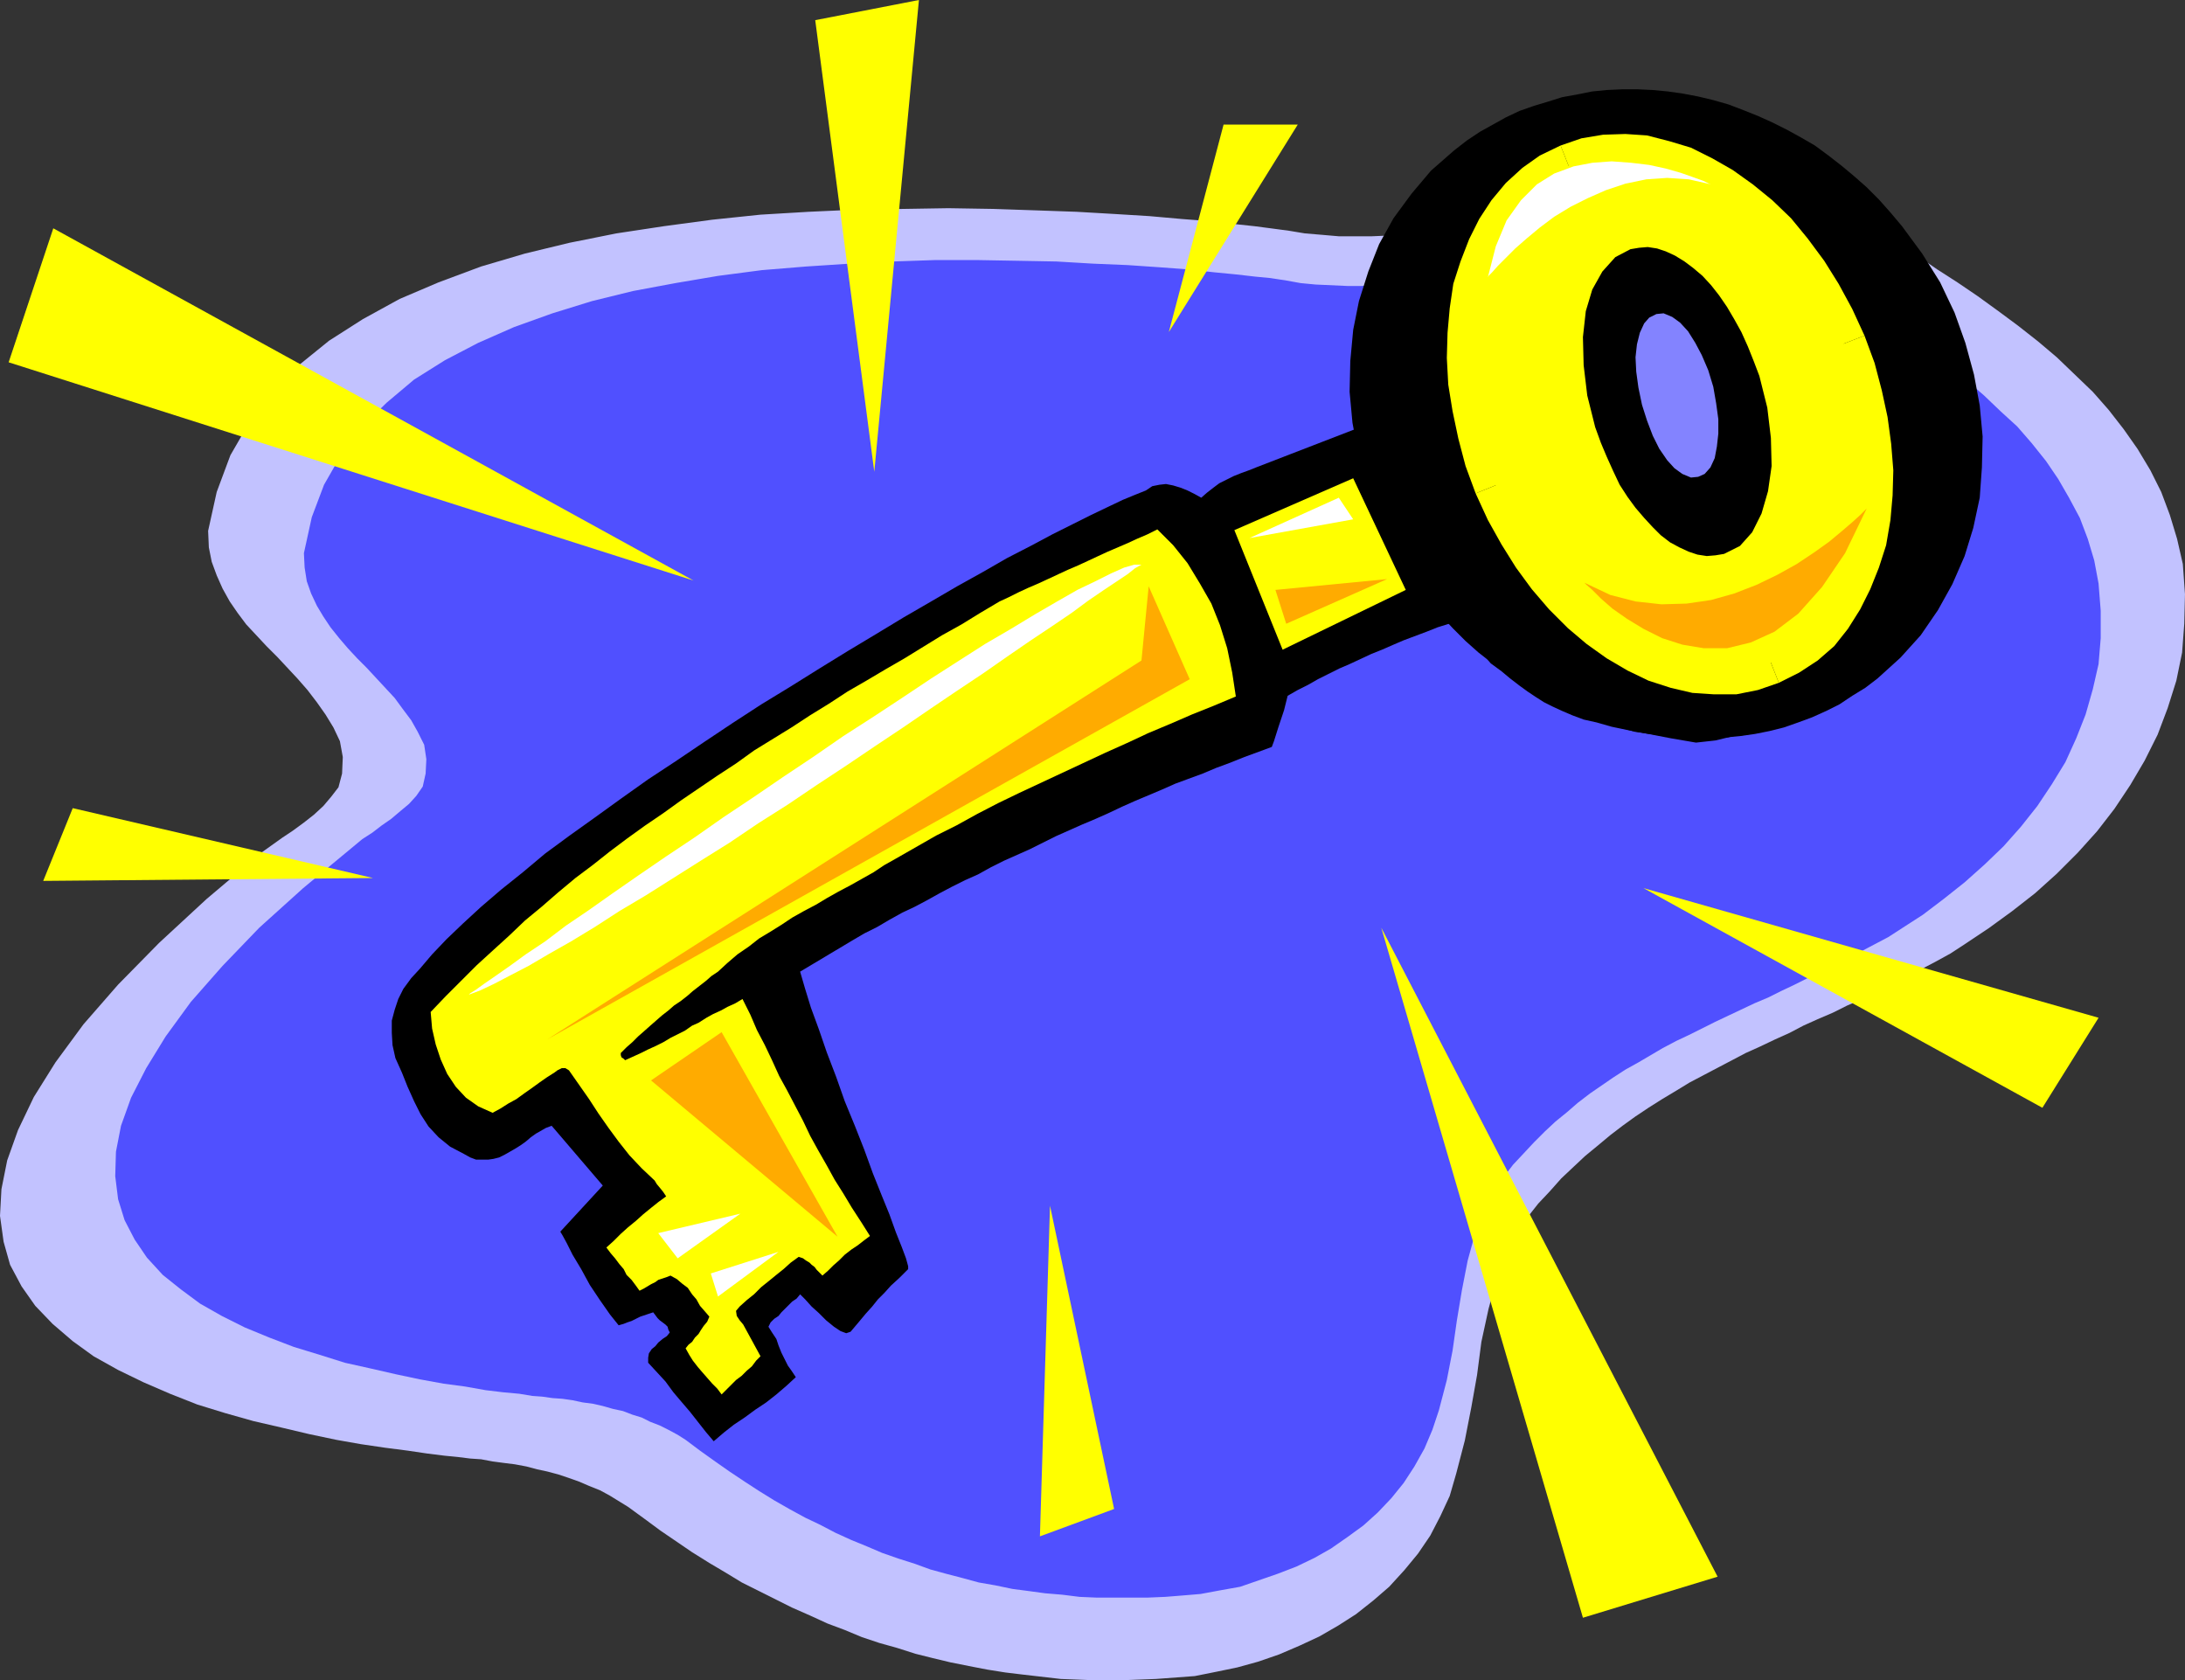 <?xml version="1.0" encoding="UTF-8" standalone="no"?>
<svg
   version="1.0"
   width="129.724mm"
   height="99.756mm"
   id="svg30"
   sodipodi:docname="Key 27.wmf"
   xmlns:inkscape="http://www.inkscape.org/namespaces/inkscape"
   xmlns:sodipodi="http://sodipodi.sourceforge.net/DTD/sodipodi-0.dtd"
   xmlns="http://www.w3.org/2000/svg"
   xmlns:svg="http://www.w3.org/2000/svg">
  <rect width="100%" height="100%" fill="#333333" stroke="none"/>
  <sodipodi:namedview
     id="namedview30"
     pagecolor="#ffffff"
     bordercolor="#000000"
     borderopacity="0.25"
     inkscape:showpageshadow="2"
     inkscape:pageopacity="0.0"
     inkscape:pagecheckerboard="0"
     inkscape:deskcolor="#d1d1d1"
     inkscape:document-units="mm" />
  <defs
     id="defs1">
    <pattern
       id="WMFhbasepattern"
       patternUnits="userSpaceOnUse"
       width="6"
       height="6"
       x="0"
       y="0" />
  </defs>
  <path
     style="fill:#c2c2ff;fill-opacity:1;fill-rule:evenodd;stroke:none"
     d="m 46.702,119.105 0.162,3.717 0.646,3.232 1.131,3.071 1.293,2.909 1.616,2.909 1.778,2.586 1.939,2.586 2.262,2.424 2.262,2.424 2.424,2.424 2.262,2.424 2.262,2.424 2.262,2.586 2.101,2.747 1.939,2.747 1.778,2.909 1.454,3.071 0.646,3.555 -0.162,3.717 -0.808,3.071 -1.616,2.101 -1.778,2.101 -2.101,1.939 -2.262,1.778 -2.424,1.778 -2.424,1.616 -2.262,1.616 -2.262,1.616 -12.443,10.504 -10.666,9.858 -9.211,9.373 -7.757,8.888 -6.302,8.565 -4.848,7.757 -3.555,7.434 -2.424,6.788 -1.293,6.464 L 0,272.793 l 0.808,5.818 1.454,5.171 2.586,4.848 3.07,4.363 3.878,4.04 4.525,3.879 4.686,3.394 5.494,3.071 5.656,2.747 5.979,2.586 6.141,2.424 6.302,1.939 6.302,1.778 6.302,1.454 6.141,1.454 6.141,1.293 5.494,0.97 5.494,0.808 5.01,0.646 4.363,0.646 3.878,0.485 3.232,0.323 2.586,0.323 2.424,0.162 2.586,0.485 2.424,0.323 2.586,0.323 2.586,0.485 2.424,0.646 2.262,0.485 2.424,0.646 2.424,0.808 2.262,0.808 2.262,0.97 2.424,0.97 2.101,1.131 2.101,1.293 2.101,1.293 3.555,2.586 3.717,2.747 3.555,2.424 3.555,2.424 3.878,2.424 3.555,2.101 3.717,2.263 3.878,1.939 3.878,1.939 3.555,1.778 4.04,1.778 3.878,1.778 3.878,1.454 3.878,1.616 3.878,1.293 4.04,1.131 4.04,1.293 3.878,0.97 4.04,0.97 4.04,0.808 4.202,0.808 4.04,0.646 4.04,0.485 4.202,0.485 4.202,0.485 4.202,0.162 4.202,0.162 h 4.363 l 4.202,-0.162 4.363,-0.162 4.363,-0.323 4.363,-0.323 4.848,-0.97 4.686,-0.97 4.686,-1.293 4.686,-1.616 4.525,-1.939 4.525,-2.101 4.202,-2.424 4.04,-2.586 3.878,-3.071 3.555,-3.071 3.394,-3.717 3.07,-3.717 2.747,-4.04 2.262,-4.363 2.101,-4.525 1.454,-5.01 1.939,-7.434 1.454,-7.434 1.293,-7.272 0.97,-7.434 1.616,-7.434 1.939,-7.111 2.909,-6.787 3.878,-6.626 2.424,-3.071 2.586,-2.747 2.586,-2.909 2.747,-2.586 2.586,-2.424 2.747,-2.263 2.909,-2.424 2.747,-2.101 2.909,-2.101 2.909,-1.939 3.07,-1.939 3.232,-1.939 2.909,-1.778 3.07,-1.616 3.07,-1.616 3.394,-1.778 3.07,-1.616 3.232,-1.454 3.394,-1.616 3.232,-1.454 3.07,-1.616 3.232,-1.454 3.394,-1.454 3.232,-1.616 3.394,-1.454 3.232,-1.616 3.232,-1.778 3.394,-1.616 3.232,-1.616 3.394,-1.778 3.232,-1.778 3.232,-2.101 5.333,-3.555 5.333,-3.879 5.171,-4.04 4.848,-4.363 4.686,-4.687 4.363,-4.848 3.878,-5.01 3.555,-5.333 3.232,-5.495 2.909,-5.818 2.262,-5.979 1.939,-6.141 1.293,-6.303 0.485,-6.464 0.162,-6.626 -0.485,-6.787 -1.293,-5.656 -1.616,-5.333 -1.939,-5.171 -2.424,-4.848 -2.909,-4.848 -3.07,-4.363 -3.394,-4.363 -3.555,-4.04 -4.04,-3.879 -4.04,-3.879 -4.202,-3.555 -4.525,-3.555 -4.363,-3.232 -4.686,-3.394 -4.525,-3.071 -4.525,-2.909 -2.586,-1.778 -2.586,-1.616 -2.586,-1.293 -2.586,-1.454 -2.424,-1.131 -2.586,-1.131 -2.747,-0.97 -2.586,-0.808 -2.586,-0.97 -2.586,-0.646 -2.747,-0.646 -2.747,-0.646 -2.586,-0.485 -2.586,-0.323 -2.909,-0.323 -2.586,-0.323 -2.586,-0.162 -2.747,-0.162 h -2.747 l -2.747,-0.162 -2.747,0.162 h -2.747 l -2.747,0.162 -2.747,0.162 -2.747,0.162 -2.747,0.323 -2.747,0.162 -2.586,0.323 -2.747,0.323 -2.747,0.162 -2.747,0.323 -2.909,0.485 -3.878,0.485 -3.717,0.485 -3.717,0.485 -3.878,0.646 -3.717,0.485 -3.717,0.485 -3.717,0.646 -3.555,0.323 -3.717,0.323 -3.717,0.323 -3.717,0.162 h -3.717 -3.717 l -3.717,-0.323 -3.878,-0.323 -3.878,-0.646 -1.293,-0.162 -2.424,-0.323 -3.717,-0.485 -4.525,-0.485 -5.494,-0.646 -6.302,-0.485 -7.272,-0.646 -7.918,-0.485 -8.403,-0.485 -9.211,-0.323 -9.534,-0.323 -10.019,-0.162 -10.019,0.162 -10.666,0.162 -10.666,0.485 -10.827,0.646 -10.827,1.131 -10.827,1.454 -10.666,1.616 -10.504,2.101 -10.019,2.424 -9.858,2.909 -9.534,3.555 -8.726,3.717 -8.242,4.525 -7.595,4.848 -6.787,5.495 -6.141,6.141 -5.01,6.788 -4.202,7.272 -3.07,8.242 z"
     id="path1" />
  <path
     style="fill:#5050ff;fill-opacity:1;fill-rule:evenodd;stroke:none"
     d="m 68.195,124.114 0.162,3.232 0.485,3.071 0.97,2.747 1.293,2.747 1.454,2.424 1.616,2.424 1.939,2.424 1.939,2.263 2.101,2.263 2.101,2.101 2.101,2.263 2.101,2.263 2.101,2.263 1.778,2.424 1.939,2.586 1.454,2.586 1.454,2.909 0.485,3.232 -0.162,3.232 -0.646,2.909 -1.454,2.101 -1.616,1.778 -1.939,1.616 -2.101,1.778 -2.101,1.454 -2.101,1.616 -2.262,1.454 -1.939,1.616 -11.312,9.373 -9.858,8.888 -8.242,8.565 -7.11,8.08 -5.656,7.757 -4.363,7.111 -3.394,6.626 -2.262,6.303 -1.131,5.818 -0.162,5.495 0.646,5.171 1.454,4.687 2.262,4.363 2.747,4.04 3.555,3.879 4.04,3.232 4.363,3.232 4.848,2.747 5.171,2.586 5.494,2.263 5.494,2.101 5.818,1.778 5.656,1.778 5.818,1.293 5.656,1.293 5.333,1.131 5.333,0.97 4.848,0.646 4.525,0.808 4.04,0.485 3.555,0.323 2.909,0.485 2.262,0.162 2.262,0.323 2.262,0.162 2.262,0.323 2.262,0.485 2.424,0.323 2.101,0.485 2.262,0.646 2.262,0.485 2.101,0.808 2.101,0.646 1.939,0.97 2.101,0.808 1.939,0.97 2.101,1.131 1.778,1.131 3.232,2.424 3.394,2.424 3.232,2.263 3.394,2.263 3.232,2.101 3.394,2.101 3.394,1.939 3.555,1.939 3.394,1.616 3.394,1.778 3.555,1.616 3.555,1.454 3.394,1.454 3.717,1.293 3.555,1.131 3.555,1.293 3.555,0.97 3.717,0.97 3.555,0.97 3.717,0.646 3.878,0.808 3.717,0.485 3.555,0.485 3.878,0.323 3.878,0.485 3.717,0.162 h 3.878 3.878 3.878 l 3.878,-0.162 4.04,-0.323 3.878,-0.323 4.363,-0.808 4.525,-0.808 4.202,-1.454 4.202,-1.454 4.202,-1.616 4.04,-1.939 3.717,-2.101 3.717,-2.586 3.555,-2.586 3.232,-2.909 3.07,-3.232 2.747,-3.394 2.424,-3.717 2.262,-4.04 1.778,-4.202 1.454,-4.363 1.778,-6.787 1.293,-6.626 0.97,-6.787 1.131,-6.788 1.293,-6.626 1.778,-6.464 2.747,-6.303 3.555,-5.979 2.101,-2.747 2.424,-2.586 2.262,-2.424 2.424,-2.424 2.424,-2.263 2.586,-2.101 2.424,-2.101 2.747,-2.101 2.586,-1.778 2.586,-1.778 2.747,-1.778 2.909,-1.616 2.747,-1.616 2.747,-1.616 3.07,-1.616 2.747,-1.293 2.909,-1.454 2.909,-1.454 3.07,-1.454 2.747,-1.293 3.07,-1.454 3.07,-1.293 2.909,-1.454 3.07,-1.454 2.909,-1.454 3.07,-1.454 3.07,-1.293 2.747,-1.616 3.07,-1.616 3.07,-1.616 3.07,-1.616 2.747,-1.778 5.01,-3.232 4.686,-3.555 4.686,-3.717 4.525,-4.04 4.202,-4.04 3.878,-4.363 3.717,-4.687 3.232,-4.848 3.07,-5.01 2.424,-5.333 2.101,-5.333 1.616,-5.656 1.293,-5.656 0.485,-5.818 v -6.141 l -0.485,-6.141 -0.97,-5.171 -1.454,-4.848 -1.778,-4.687 -2.424,-4.525 -2.424,-4.202 -2.747,-4.04 -3.232,-4.04 -3.232,-3.717 -3.717,-3.394 -3.717,-3.555 -3.717,-3.232 -4.04,-3.232 -4.202,-3.071 -4.04,-2.909 -4.202,-2.747 -4.202,-2.747 -4.525,-2.909 -4.686,-2.586 -4.686,-2.101 -4.848,-1.778 -4.848,-1.454 -4.848,-0.97 -4.686,-0.808 -5.01,-0.646 -4.848,-0.162 -5.01,-0.162 -4.848,0.162 -5.01,0.162 -5.01,0.485 -5.01,0.485 -5.01,0.485 -5.01,0.485 -3.555,0.485 -3.394,0.485 -3.555,0.485 -3.232,0.485 -3.555,0.646 -3.232,0.485 -3.394,0.323 -3.394,0.485 -3.232,0.323 -3.394,0.162 -3.394,0.323 h -3.232 l -3.555,-0.162 -3.555,-0.162 -3.394,-0.323 -3.555,-0.646 -1.131,-0.162 -2.101,-0.323 -3.394,-0.323 -4.202,-0.485 -5.01,-0.485 -5.818,-0.646 -6.464,-0.485 -7.11,-0.485 -7.757,-0.323 -8.242,-0.485 -8.726,-0.162 -9.211,-0.162 h -9.211 l -9.534,0.323 -9.696,0.485 -9.858,0.646 -9.858,0.808 -9.858,1.293 -9.534,1.616 -9.534,1.778 -9.211,2.263 -8.888,2.747 -8.565,3.071 -8.08,3.555 -7.434,3.879 -6.949,4.363 -6.141,5.171 -5.656,5.495 -4.525,6.141 -3.878,6.787 -2.747,7.272 z"
     id="path2" />
  <path
     style="fill:#000000;fill-opacity:1;fill-rule:evenodd;stroke:none"
     d="m 94.213,217.362 2.747,-3.232 3.232,-3.394 3.717,-3.555 4.04,-3.717 4.525,-3.879 4.848,-3.879 5.01,-4.202 5.494,-4.04 5.656,-4.04 5.818,-4.202 6.141,-4.363 6.141,-4.04 6.464,-4.363 6.302,-4.202 6.464,-4.202 6.626,-4.04 6.464,-4.04 6.302,-3.879 6.464,-3.879 6.141,-3.717 6.141,-3.555 5.818,-3.394 5.818,-3.232 5.333,-3.071 5.333,-2.747 4.848,-2.586 4.525,-2.263 4.202,-2.101 3.717,-1.778 3.394,-1.616 2.747,-1.131 2.424,-0.97 1.454,-0.97 1.616,-0.323 1.454,-0.162 1.616,0.323 1.616,0.485 1.616,0.646 1.616,0.808 1.454,0.808 1.293,-1.131 1.454,-1.131 1.293,-0.97 1.616,-0.808 1.616,-0.808 1.616,-0.646 1.778,-0.646 1.616,-0.646 28.442,-10.989 -0.97,-6.949 -0.323,-6.788 0.485,-6.788 1.293,-6.788 2.262,-6.141 2.747,-6.141 3.878,-5.495 4.363,-4.848 1.293,-1.293 1.293,-1.293 1.616,-1.616 1.454,-1.454 1.778,-1.616 1.939,-1.454 2.262,-1.454 2.424,-1.454 2.909,-1.131 2.909,-1.293 3.232,-0.808 3.717,-0.646 4.04,-0.485 4.525,-0.162 4.848,0.323 5.333,0.485 9.211,2.747 8.565,3.394 7.434,3.717 6.949,4.202 6.141,4.363 5.333,4.687 4.686,5.01 3.878,5.171 3.232,5.495 2.747,5.495 2.101,5.818 1.454,5.656 0.97,5.818 0.323,5.979 v 5.656 l -0.646,5.818 -0.97,5.818 -1.454,5.495 -1.778,5.495 -2.101,5.333 -2.424,5.01 -2.909,4.848 -3.232,4.525 -3.394,4.202 -3.555,3.879 -3.878,3.555 -3.878,2.909 -4.04,2.747 -4.363,2.101 -4.363,1.454 -4.686,1.131 -4.363,0.485 -5.656,-0.97 -5.01,-0.97 -4.363,-0.808 -3.878,-0.808 -3.394,-0.97 -2.909,-0.646 -2.586,-0.97 -2.262,-0.97 -2.101,-0.97 -1.939,-0.97 -1.778,-1.131 -1.939,-1.293 -1.778,-1.293 -2.101,-1.616 -1.939,-1.616 -2.424,-1.778 -0.97,-1.131 -0.97,-1.131 -0.97,-1.131 -0.808,-1.293 -0.808,-1.131 -0.808,-1.293 -0.808,-1.293 -0.646,-1.293 -2.586,0.808 -2.586,0.808 -2.424,0.97 -2.586,0.97 -2.586,0.97 -2.262,0.97 -2.586,1.131 -2.424,0.97 -2.424,1.131 -2.424,1.131 -2.262,0.97 -2.586,1.293 -2.262,1.131 -2.262,1.293 -2.262,1.131 -2.262,1.293 -0.808,3.232 -1.293,3.879 -0.97,3.071 -0.485,1.293 -3.07,1.131 -3.07,1.131 -3.232,1.293 -3.07,1.131 -3.07,1.293 -3.07,1.131 -3.07,1.131 -2.909,1.293 -3.07,1.293 -3.07,1.293 -2.909,1.293 -3.07,1.454 -2.909,1.293 -3.07,1.293 -2.909,1.293 -2.909,1.293 -2.909,1.454 -2.909,1.454 -2.909,1.293 -2.909,1.293 -2.909,1.454 -2.909,1.616 -2.909,1.293 -2.909,1.454 -2.747,1.454 -2.909,1.616 -2.747,1.454 -2.747,1.293 -2.909,1.616 -2.747,1.616 -2.909,1.454 -2.747,1.616 -11.635,6.949 1.131,3.879 1.293,4.202 1.778,4.848 1.778,5.171 2.101,5.495 1.939,5.495 2.262,5.495 2.101,5.333 1.939,5.333 1.939,4.848 1.778,4.363 1.454,4.04 1.293,3.232 0.97,2.586 0.485,1.778 v 0.646 l -1.939,1.939 -1.939,1.778 -1.454,1.616 -1.454,1.454 -1.293,1.616 -1.454,1.616 -1.616,1.939 -1.778,2.101 -0.97,0.323 -1.293,-0.485 -1.454,-0.97 -1.778,-1.454 -1.616,-1.616 -1.616,-1.454 -1.454,-1.616 -1.131,-1.131 -0.808,0.97 -0.97,0.646 -0.808,0.808 -0.808,0.808 -0.808,0.808 -0.646,0.808 -0.97,0.646 -0.808,0.808 -0.485,0.97 0.808,1.293 0.97,1.454 0.485,1.454 0.646,1.616 0.646,1.293 0.808,1.616 0.808,1.131 0.97,1.454 -2.101,1.939 -2.262,1.939 -2.262,1.778 -2.424,1.616 -2.424,1.778 -2.424,1.616 -2.262,1.778 -2.262,1.939 -1.778,-2.101 -1.778,-2.263 -1.778,-2.263 -1.939,-2.263 -1.778,-2.101 -1.778,-2.424 -1.939,-2.101 -1.939,-2.101 v -1.131 l 0.162,-0.97 0.646,-0.97 0.808,-0.646 0.646,-0.808 0.97,-0.808 0.97,-0.646 0.646,-0.808 -0.323,-0.646 -0.162,-0.646 -0.485,-0.485 -0.646,-0.485 -0.646,-0.485 -0.485,-0.485 -0.485,-0.646 -0.485,-0.646 -0.97,0.323 -0.97,0.323 -0.97,0.323 -0.97,0.485 -0.97,0.485 -0.97,0.323 -0.808,0.323 -1.131,0.323 -1.939,-2.424 -2.262,-3.232 -2.262,-3.394 -1.939,-3.555 -1.939,-3.232 -1.293,-2.586 -0.97,-1.778 -0.485,-0.808 9.534,-10.343 -11.474,-13.413 -1.293,0.485 -1.131,0.646 -1.131,0.646 -1.131,0.808 -1.131,0.97 -1.131,0.808 -1.293,0.808 -1.131,0.646 -1.131,0.646 -1.293,0.646 -1.293,0.323 -1.131,0.162 h -1.293 -1.454 l -1.293,-0.485 -1.454,-0.808 -3.07,-1.616 -2.586,-2.101 -2.262,-2.424 -1.778,-2.747 -1.454,-2.909 -1.454,-3.232 -1.293,-3.232 -1.454,-3.232 -0.646,-2.909 -0.162,-2.747 v -2.747 l 0.646,-2.424 0.808,-2.424 1.131,-2.263 1.778,-2.424 z"
     id="path3" />
  <path
     style="fill:#ffff00;fill-opacity:1;fill-rule:evenodd;stroke:none"
     d="m 96.637,227.058 3.394,-3.555 3.555,-3.555 3.394,-3.394 3.717,-3.394 3.555,-3.232 3.555,-3.394 3.717,-3.071 3.717,-3.232 3.878,-3.232 3.878,-2.909 3.878,-3.071 3.878,-2.909 4.04,-2.909 4.04,-2.747 4.04,-2.909 4.04,-2.747 4.04,-2.747 4.202,-2.747 4.04,-2.909 4.202,-2.586 4.202,-2.586 4.202,-2.747 4.202,-2.586 4.202,-2.747 4.202,-2.424 4.363,-2.586 4.202,-2.424 4.202,-2.586 4.202,-2.586 4.363,-2.424 4.202,-2.586 4.363,-2.586 2.101,-0.97 2.262,-1.131 2.101,-0.97 2.262,-0.97 2.101,-0.97 2.424,-1.131 2.101,-0.97 2.262,-0.97 2.101,-0.97 2.424,-1.131 2.101,-0.97 2.262,-0.97 2.262,-0.97 2.101,-0.97 2.262,-0.97 2.262,-1.131 3.555,3.555 3.232,4.04 2.747,4.525 2.586,4.525 1.939,4.848 1.616,5.171 1.131,5.495 0.808,5.333 -5.01,2.101 -4.848,1.939 -4.848,2.101 -5.01,2.101 -4.848,2.263 -4.686,2.101 -4.848,2.263 -4.848,2.263 -4.848,2.263 -4.848,2.263 -4.686,2.263 -4.686,2.424 -4.686,2.586 -4.525,2.263 -4.525,2.586 -4.525,2.586 -2.586,1.454 -2.424,1.616 -2.586,1.454 -2.586,1.454 -2.747,1.454 -2.586,1.454 -2.424,1.454 -2.747,1.454 -2.586,1.454 -2.424,1.616 -2.586,1.616 -2.424,1.454 -2.262,1.778 -2.586,1.778 -2.262,1.939 -2.101,1.939 -1.454,0.97 -1.293,1.131 -1.454,1.131 -1.454,1.131 -1.293,1.131 -1.454,1.131 -1.454,0.97 -1.293,1.131 -1.454,1.131 -1.293,1.131 -1.293,1.131 -1.454,1.293 -1.293,1.131 -1.293,1.293 -1.293,1.131 -1.293,1.293 v 0.485 l 0.162,0.485 0.485,0.323 0.323,0.323 1.778,-0.808 1.778,-0.808 1.616,-0.808 1.778,-0.808 1.616,-0.808 1.616,-0.97 1.616,-0.808 1.616,-0.808 1.616,-1.131 1.454,-0.646 1.778,-1.131 1.454,-0.808 1.778,-0.808 1.454,-0.808 1.778,-0.808 1.616,-0.97 1.778,3.555 1.454,3.394 1.778,3.394 1.616,3.394 1.616,3.555 1.778,3.232 1.778,3.394 1.778,3.394 1.616,3.394 1.778,3.232 1.939,3.394 1.778,3.232 1.939,3.071 1.939,3.232 2.101,3.232 1.939,3.071 -1.293,0.97 -1.454,1.131 -1.454,0.97 -1.454,1.131 -1.293,1.293 -1.293,1.131 -1.131,1.131 -1.293,1.131 -0.646,-0.646 -0.646,-0.646 -0.485,-0.646 -0.646,-0.485 -0.485,-0.485 -0.808,-0.485 -0.646,-0.485 -0.97,-0.323 -1.778,1.293 -1.616,1.454 -1.616,1.293 -1.778,1.454 -1.616,1.293 -1.616,1.616 -1.616,1.293 -1.616,1.454 -0.808,0.97 0.162,1.131 0.646,0.97 0.808,0.97 3.878,7.111 -0.97,0.97 -0.97,1.293 -1.131,0.97 -1.131,1.131 -1.293,0.97 -0.97,0.97 -1.293,1.293 -0.97,0.97 -0.97,-1.293 -1.131,-1.131 -1.131,-1.293 -1.131,-1.293 -0.97,-1.131 -1.131,-1.454 -0.808,-1.293 -0.808,-1.454 0.646,-0.808 0.808,-0.646 0.646,-0.97 0.808,-0.808 0.485,-0.808 0.646,-0.97 0.808,-0.97 0.485,-1.131 -0.97,-1.131 -1.131,-1.293 -0.808,-1.454 -0.97,-1.131 -0.97,-1.454 -1.293,-0.97 -1.131,-0.97 -1.454,-0.808 -0.808,0.323 -0.97,0.323 -0.97,0.323 -0.646,0.485 -0.97,0.485 -0.808,0.485 -0.808,0.485 -0.97,0.485 -0.808,-1.131 -0.97,-1.293 -1.131,-1.131 -0.646,-1.293 -0.97,-1.131 -0.97,-1.293 -0.97,-1.131 -0.97,-1.293 1.616,-1.454 1.616,-1.616 1.616,-1.454 1.778,-1.454 1.616,-1.454 1.778,-1.454 1.616,-1.293 1.778,-1.293 -0.646,-0.97 -0.646,-0.808 -0.808,-0.97 -0.485,-0.808 -2.909,-2.747 -2.747,-2.909 -2.424,-3.071 -2.262,-3.071 -2.262,-3.232 -2.101,-3.232 -2.262,-3.232 -2.262,-3.232 -0.808,-0.485 h -0.808 l -0.97,0.485 -0.646,0.485 -1.778,1.131 -1.616,1.131 -1.778,1.293 -1.616,1.131 -1.778,1.293 -1.778,0.97 -1.778,1.131 -1.778,0.97 -3.232,-1.454 -2.747,-1.939 -2.262,-2.424 -1.939,-2.909 -1.454,-3.232 -1.131,-3.394 -0.808,-3.555 z"
     id="path4" />
  <path
     style="fill:#000000;fill-opacity:1;fill-rule:evenodd;stroke:none"
     d="m 345.662,58.34 1.778,-1.454 2.262,-1.454 2.101,-1.293 2.424,-0.97 2.586,-0.808 2.424,-0.323 h 2.262 l 2.586,0.646 2.424,0.162 2.424,0.485 2.424,0.646 2.262,0.97 2.262,1.131 2.262,1.131 2.262,1.131 2.424,1.131 1.293,1.293 1.454,1.293 1.293,1.293 1.293,1.293 1.131,1.616 1.293,1.293 1.131,1.454 1.293,1.293 2.101,4.202 1.939,4.525 1.778,4.687 1.616,4.687 1.131,4.848 0.97,4.687 0.485,4.848 v 4.848 l -0.162,4.202 -0.97,4.363 -1.293,3.879 -2.101,3.879 -2.747,3.394 -2.747,3.071 -3.394,2.747 -3.555,2.101 -1.939,0.808 -1.939,0.485 -1.778,0.323 -1.939,0.162 -1.778,0.162 -1.939,-0.162 -1.778,-0.323 -1.778,-0.162 -1.778,-0.646 -1.778,-0.646 -1.778,-0.808 -1.778,-0.808 -1.616,-0.808 -1.778,-0.97 -1.454,-0.97 -1.616,-1.131 -2.101,-2.263 -1.939,-2.424 -1.939,-2.263 -1.778,-2.747 -1.939,-2.586 -1.454,-2.747 -1.454,-2.909 -1.454,-2.909 -1.293,-3.071 -0.97,-3.232 -0.97,-3.071 -0.97,-3.232 -0.646,-3.232 -0.485,-3.232 -0.323,-3.394 -0.323,-3.232 0.162,-3.394 0.323,-3.232 0.808,-3.232 0.97,-3.071 1.131,-3.071 1.454,-3.071 1.616,-2.909 z"
     id="path5" />
  <path
     style="fill:#ffff00;fill-opacity:1;fill-rule:evenodd;stroke:none"
     d="M 155.621,130.255 1.939,81.288 11.958,51.229 Z"
     id="path6" />
  <path
     style="fill:#ffff00;fill-opacity:1;fill-rule:evenodd;stroke:none"
     d="M 83.709,196.999 16.322,181.323 9.696,197.646 Z"
     id="path7" />
  <path
     style="fill:#ffff00;fill-opacity:1;fill-rule:evenodd;stroke:none"
     d="M 196.182,105.853 182.931,4.525 206.201,0 Z"
     id="path8" />
  <path
     style="fill:#ffff00;fill-opacity:1;fill-rule:evenodd;stroke:none"
     d="m 262.276,74.501 12.282,-46.543 h 16.645 z"
     id="path9" />
  <path
     style="fill:#000000;fill-opacity:1;fill-rule:evenodd;stroke:none"
     d="m 421.291,152.234 5.171,-4.687 4.525,-5.01 3.878,-5.656 3.232,-5.818 2.747,-6.303 1.939,-6.303 1.454,-6.788 0.485,-6.787 0.162,-6.949 -0.646,-6.949 -1.293,-6.949 -1.939,-7.111 -2.424,-6.788 -3.232,-6.788 -4.04,-6.464 -4.525,-6.141 -2.586,-3.071 -2.586,-2.909 -2.747,-2.747 -2.747,-2.424 -2.909,-2.424 -2.909,-2.263 -3.07,-2.263 -3.07,-1.778 -3.232,-1.778 -3.232,-1.616 -3.232,-1.454 -3.232,-1.293 -3.394,-1.293 -3.394,-0.97 -3.394,-0.808 -3.394,-0.646 -3.394,-0.485 -3.394,-0.323 -3.394,-0.162 h -3.394 l -3.555,0.162 -3.232,0.323 -3.232,0.646 -3.555,0.646 -3.07,0.97 -3.232,0.97 -3.232,1.131 -3.07,1.454 -2.909,1.616 -2.909,1.616 -2.909,1.939 -2.909,2.263 -5.171,4.525 -4.363,5.171 -4.04,5.495 -3.232,5.818 -2.424,6.141 -2.101,6.626 -1.293,6.464 -0.646,6.949 -0.162,6.949 0.646,6.949 1.293,6.949 1.939,7.111 2.586,6.787 3.232,6.626 4.04,6.626 4.525,6.303 2.424,3.071 2.586,2.747 2.747,2.747 2.909,2.586 2.909,2.263 2.909,2.263 2.909,2.101 3.232,1.939 3.232,1.778 3.07,1.616 3.232,1.454 3.394,1.293 3.394,1.131 3.394,0.97 3.394,0.97 3.232,0.485 3.394,0.485 3.555,0.323 3.232,0.162 h 3.394 l 3.394,-0.162 3.394,-0.323 3.394,-0.485 3.232,-0.646 3.232,-0.808 3.232,-1.131 3.07,-1.131 3.232,-1.454 2.909,-1.454 2.909,-1.939 2.909,-1.778 z"
     id="path10" />
  <path
     style="fill:#ffff00;fill-opacity:1;fill-rule:evenodd;stroke:none"
     d="m 397.374,148.679 3.878,-1.939 3.555,-2.424 3.07,-2.747 2.909,-3.394 2.424,-3.717 2.101,-4.04 1.616,-4.525 1.454,-4.687 0.97,-5.01 0.323,-5.171 0.162,-5.495 -0.323,-5.495 -0.808,-5.656 -1.293,-5.818 -1.454,-5.656 -2.262,-5.818 -2.424,-5.656 -2.909,-5.171 -3.232,-5.01 -3.232,-4.687 -3.555,-4.202 -3.878,-3.717 -4.202,-3.394 -4.04,-3.071 -4.202,-2.424 -4.363,-1.939 -4.363,-1.454 -4.363,-0.97 -4.363,-0.485 -4.363,0.162 -4.202,0.808 -4.04,1.293 -3.878,1.939 -3.394,2.424 -3.232,2.909 -2.909,3.232 -2.424,3.879 -2.101,4.04 -1.616,4.363 -1.454,4.687 -0.808,5.171 -0.485,5.01 v 5.495 l 0.323,5.495 0.808,5.656 1.293,5.818 1.454,5.818 2.101,5.818 2.586,5.495 2.909,5.333 3.07,4.848 3.394,4.687 3.717,4.202 3.717,3.717 4.04,3.394 4.04,3.071 4.363,2.424 4.202,2.101 4.525,1.293 4.202,0.97 4.363,0.485 4.363,-0.162 4.202,-0.808 z"
     id="path11" />
  <path
     style="fill:#ffff00;fill-opacity:1;fill-rule:evenodd;stroke:none"
     d="m 409.171,78.864 2.101,5.333 1.454,5.495 1.131,5.495 0.646,5.333 0.485,5.01 -0.162,5.171 -0.485,4.848 -0.808,4.525 -1.293,4.363 -1.293,4.04 -1.939,3.555 -2.262,3.232 -2.424,2.909 -2.424,2.424 -3.07,1.939 -3.232,1.616 3.555,9.05 4.525,-2.263 4.202,-2.747 3.717,-3.232 3.07,-3.879 2.747,-4.363 2.262,-4.525 1.939,-4.848 1.616,-5.01 0.97,-5.656 0.485,-5.495 0.162,-5.656 -0.485,-5.979 -0.808,-5.979 -1.293,-5.979 -1.616,-6.141 -2.262,-6.141 z"
     id="path12" />
  <path
     style="fill:#ffff00;fill-opacity:1;fill-rule:evenodd;stroke:none"
     d="m 353.742,41.695 3.394,-0.97 3.555,-0.646 3.717,-0.162 3.717,0.323 4.04,0.808 3.717,1.293 3.878,1.778 3.717,2.263 3.878,2.747 3.878,3.071 3.394,3.555 3.394,3.717 3.07,4.525 3.07,4.525 2.586,5.01 2.424,5.333 9.211,-3.555 -2.747,-5.979 -3.07,-5.656 -3.232,-5.171 -3.717,-5.01 -3.717,-4.525 -4.202,-4.04 -4.363,-3.555 -4.525,-3.232 -4.525,-2.586 -4.848,-2.424 -4.848,-1.454 -5.01,-1.293 -4.848,-0.323 -5.01,0.162 -4.848,0.808 -4.686,1.616 z"
     id="path13" />
  <path
     style="fill:#ffff00;fill-opacity:1;fill-rule:evenodd;stroke:none"
     d="m 340.329,106.984 -2.101,-5.333 -1.454,-5.495 -1.131,-5.495 -0.808,-5.333 -0.323,-5.01 0.162,-5.171 0.485,-4.848 0.646,-4.525 1.293,-4.363 1.293,-3.879 1.939,-3.717 2.262,-3.071 2.262,-3.071 2.747,-2.263 2.909,-2.101 3.232,-1.616 -3.555,-9.05 -4.686,2.263 -3.878,2.747 -3.717,3.394 -3.232,3.879 -2.747,4.202 -2.262,4.525 -1.939,5.01 -1.616,5.01 -0.808,5.495 -0.485,5.495 -0.162,5.656 0.323,5.979 0.97,5.979 1.293,6.141 1.616,6.141 2.262,6.141 z"
     id="path14" />
  <path
     style="fill:#ffff00;fill-opacity:1;fill-rule:evenodd;stroke:none"
     d="m 395.596,144.154 -3.394,1.131 -3.555,0.646 h -3.717 l -3.717,-0.323 -3.878,-0.646 -3.878,-1.293 -3.717,-1.939 -3.878,-2.263 -3.878,-2.747 -3.555,-3.071 -3.555,-3.555 -3.394,-3.879 -3.232,-4.363 -2.909,-4.525 -2.586,-5.01 -2.424,-5.333 -9.211,3.717 2.747,5.979 3.07,5.495 3.232,5.171 3.555,4.848 3.878,4.525 4.202,4.202 4.202,3.555 4.525,3.232 4.686,2.747 4.686,2.263 5.01,1.616 4.848,1.131 4.848,0.323 h 5.01 l 4.848,-0.97 4.686,-1.616 z"
     id="path15" />
  <path
     style="fill:#000000;fill-opacity:1;fill-rule:evenodd;stroke:none"
     d="m 386.87,124.276 3.555,-1.778 2.747,-3.071 2.101,-4.202 1.454,-5.01 0.808,-5.656 -0.162,-6.303 -0.808,-6.788 -1.778,-7.111 -1.293,-3.394 -1.293,-3.232 -1.454,-3.232 -1.616,-2.909 -1.616,-2.747 -1.778,-2.586 -1.778,-2.263 -1.939,-2.101 -2.101,-1.778 -1.939,-1.454 -2.101,-1.293 -2.101,-0.97 -1.939,-0.646 -2.101,-0.323 -1.939,0.162 -1.939,0.323 -3.394,1.778 -2.909,3.232 -2.262,4.04 -1.454,4.848 -0.646,5.818 0.162,6.303 0.808,6.788 1.778,7.111 1.293,3.555 1.293,3.071 1.454,3.232 1.454,3.071 1.778,2.747 1.778,2.424 1.939,2.263 1.939,2.101 1.778,1.778 2.101,1.616 2.101,1.131 2.101,0.97 1.939,0.646 2.101,0.323 1.939,-0.162 z"
     id="path16" />
  <path
     style="fill:#8383ff;fill-opacity:1;fill-rule:evenodd;stroke:none"
     d="m 381.052,106.984 1.454,-0.646 1.293,-1.454 0.97,-2.101 0.485,-2.586 0.323,-2.909 v -3.232 l -0.485,-3.555 -0.646,-3.717 -1.131,-3.717 -1.454,-3.394 -1.454,-2.747 -1.616,-2.586 -1.778,-1.939 -1.778,-1.293 -1.939,-0.808 -1.616,0.162 -1.616,0.808 -1.131,1.293 -0.97,2.101 -0.646,2.586 -0.323,2.909 0.162,3.232 0.485,3.555 0.808,3.879 1.131,3.555 1.293,3.394 1.454,2.909 1.778,2.586 1.616,1.778 1.778,1.293 1.939,0.808 z"
     id="path17" />
  <path
     style="fill:#ffff00;fill-opacity:1;fill-rule:evenodd;stroke:none"
     d="m 276.982,118.943 10.827,26.827 27.634,-13.413 -11.797,-25.049 z"
     id="path18" />
  <path
     style="fill:#ffab00;fill-opacity:1;fill-rule:evenodd;stroke:none"
     d="m 355.52,130.74 0.485,0.485 1.293,1.131 1.939,1.939 2.586,2.263 3.232,2.263 3.717,2.263 4.202,2.101 4.525,1.454 4.848,0.808 h 5.171 l 5.333,-1.293 5.333,-2.424 5.333,-4.04 5.333,-5.979 5.171,-7.596 4.848,-10.02 -0.323,0.323 -1.131,1.131 -1.778,1.616 -2.262,1.939 -2.909,2.424 -3.394,2.424 -3.878,2.586 -4.363,2.424 -4.686,2.263 -5.01,1.939 -5.171,1.454 -5.494,0.808 -5.656,0.162 -5.818,-0.646 -5.656,-1.454 z"
     id="path19" />
  <path
     style="fill:#ffab00;fill-opacity:1;fill-rule:evenodd;stroke:none"
     d="m 257.752,131.548 9.211,20.847 -144.147,80.804 133.32,-85.005 z"
     id="path20" />
  <path
     style="fill:#ffab00;fill-opacity:1;fill-rule:evenodd;stroke:none"
     d="m 146.086,242.411 15.837,-10.828 26.018,45.896 z"
     id="path21" />
  <path
     style="fill:#ffffff;fill-opacity:1;fill-rule:evenodd;stroke:none"
     d="m 147.702,276.672 4.363,5.656 14.059,-10.02 z"
     id="path22" />
  <path
     style="fill:#ffffff;fill-opacity:1;fill-rule:evenodd;stroke:none"
     d="m 159.499,285.722 1.616,5.171 13.574,-10.02 z"
     id="path23" />
  <path
     style="fill:#ffffff;fill-opacity:1;fill-rule:evenodd;stroke:none"
     d="m 105.201,223.18 0.323,-0.323 1.293,-0.808 1.778,-1.293 2.586,-1.778 3.232,-2.263 3.555,-2.586 4.363,-2.909 4.686,-3.555 5.01,-3.394 5.494,-3.879 5.818,-4.04 6.141,-4.202 6.302,-4.202 6.464,-4.525 6.787,-4.525 6.626,-4.525 6.787,-4.525 6.787,-4.687 6.787,-4.363 6.626,-4.363 6.302,-4.202 6.302,-4.04 5.818,-3.717 5.818,-3.394 5.333,-3.232 5.01,-2.909 4.525,-2.586 4.04,-1.939 3.555,-1.778 2.909,-1.293 2.262,-0.646 h 1.616 l -0.323,0.162 -1.131,0.646 -1.616,1.293 -2.424,1.616 -2.909,1.939 -3.555,2.424 -3.717,2.747 -4.525,3.071 -4.848,3.232 -5.171,3.555 -5.333,3.717 -5.818,3.879 -5.979,4.04 -6.141,4.202 -6.302,4.202 -6.464,4.363 -6.626,4.363 -6.464,4.363 -6.626,4.202 -6.464,4.363 -6.464,4.04 -6.141,3.879 -6.141,3.879 -5.979,3.555 -5.494,3.555 -5.333,3.232 -4.848,2.747 -4.686,2.747 -4.04,2.101 -3.717,1.939 -3.07,1.454 z"
     id="path24" />
  <path
     style="fill:#ffffff;fill-opacity:1;fill-rule:evenodd;stroke:none"
     d="m 383.961,41.371 -0.485,-0.162 -1.293,-0.646 -2.262,-0.808 -2.747,-0.97 -3.394,-0.97 -3.717,-0.808 -4.04,-0.485 -4.363,-0.323 -4.363,0.323 -4.202,0.808 -4.363,1.616 -3.878,2.424 -3.555,3.555 -3.232,4.525 -2.424,5.818 -1.778,6.949 0.162,-0.323 0.808,-0.808 1.293,-1.454 1.778,-1.778 2.101,-2.101 2.586,-2.263 2.909,-2.424 3.232,-2.424 3.717,-2.263 3.878,-1.939 4.04,-1.778 4.363,-1.454 4.686,-0.97 4.686,-0.323 4.848,0.323 z"
     id="path25" />
  <path
     style="fill:#ffffff;fill-opacity:1;fill-rule:evenodd;stroke:none"
     d="m 300.414,111.671 -20.038,9.05 23.27,-4.202 z"
     id="path26" />
  <path
     style="fill:#ffab00;fill-opacity:1;fill-rule:evenodd;stroke:none"
     d="m 286.193,132.356 2.424,7.596 22.624,-10.02 z"
     id="path27" />
  <path
     style="fill:#ffff00;fill-opacity:1;fill-rule:evenodd;stroke:none"
     d="m 309.948,208.15 45.248,154.82 30.219,-9.212 z"
     id="path28" />
  <path
     style="fill:#ffff00;fill-opacity:1;fill-rule:evenodd;stroke:none"
     d="m 235.613,270.531 14.382,68.037 -16.645,6.141 z"
     id="path29" />
  <path
     style="fill:#ffff00;fill-opacity:1;fill-rule:evenodd;stroke:none"
     d="m 368.771,199.262 89.526,49.29 12.605,-20.201 z"
     id="path30" />
</svg>
